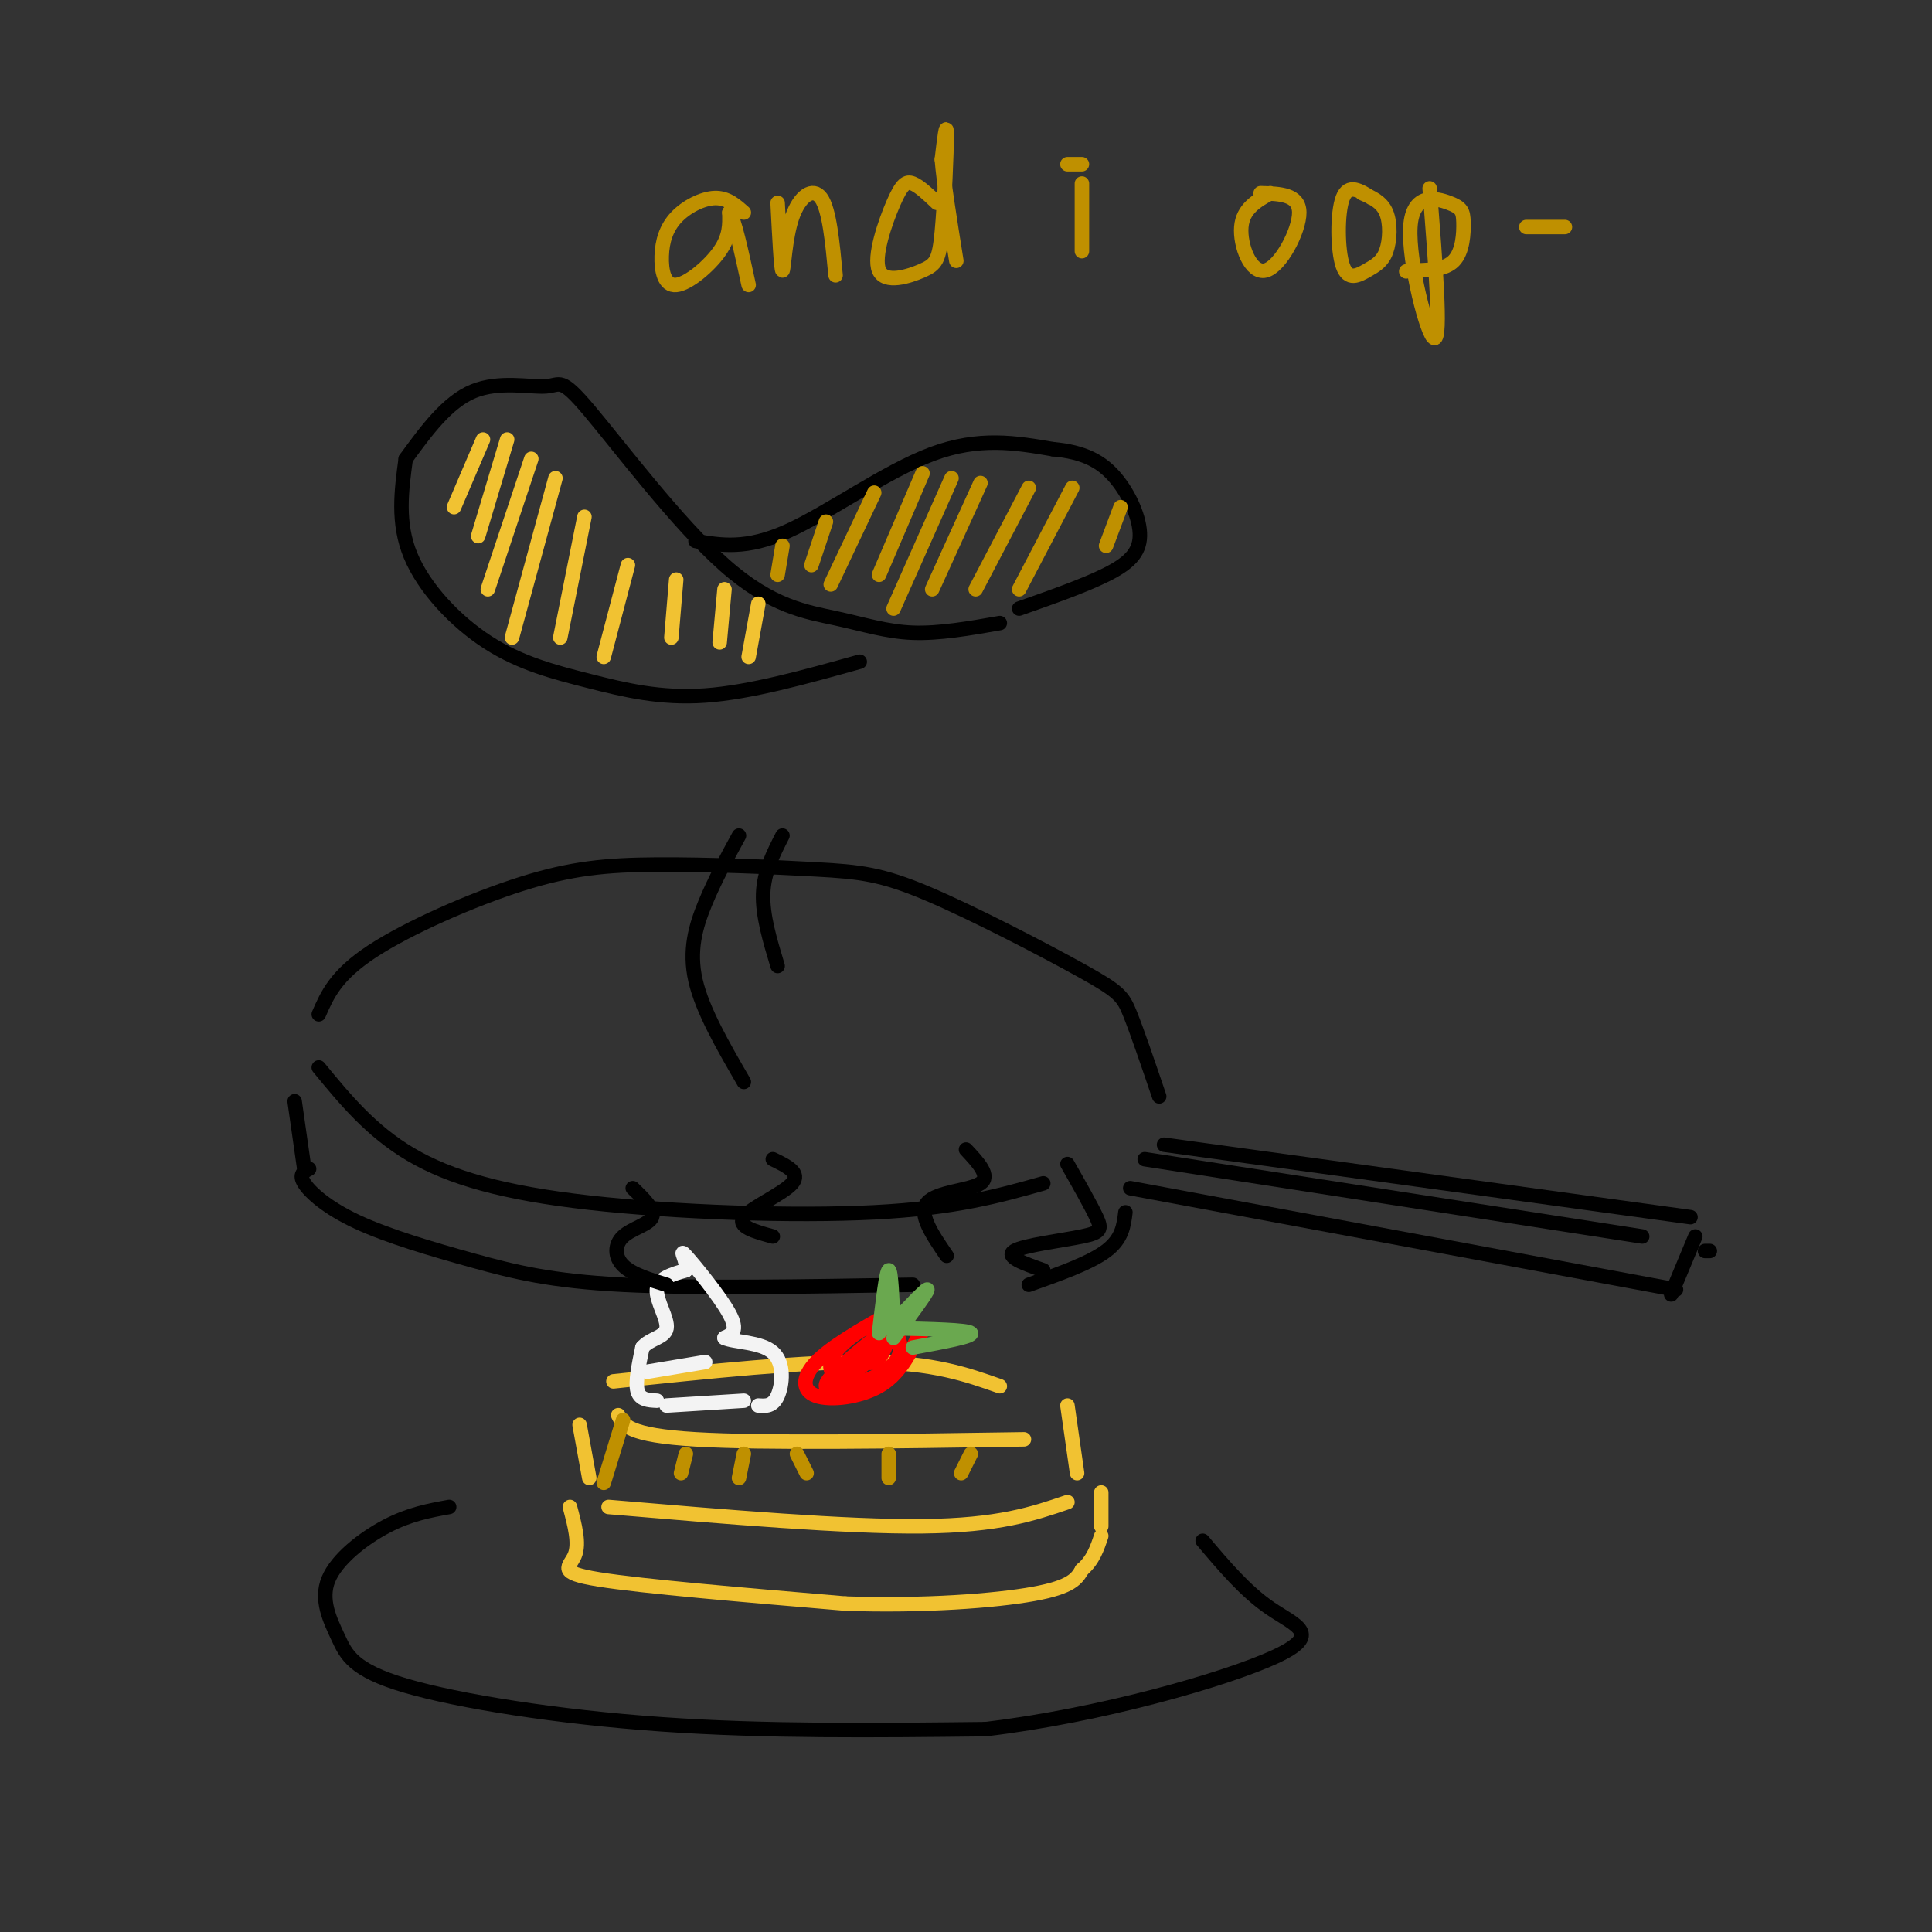 <svg viewBox='0 0 400 400' version='1.1' xmlns='http://www.w3.org/2000/svg' xmlns:xlink='http://www.w3.org/1999/xlink'><rect x="0" y="0" width="400" height="400" fill="#333333" stroke="none"/><g fill='none' stroke='rgb(0,0,0)' stroke-width='3' stroke-linecap='round' stroke-linejoin='round'><path d='M241,237c0.000,0.000 109.000,15.000 109,15'/><path d='M234,246c0.000,0.000 113.000,21.000 113,21'/><path d='M237,240c0.000,0.000 103.000,16.000 103,16'/><path d='M351,256c0.000,0.000 -5.000,12.000 -5,12'/><path d='M354,259c0.000,0.000 -1.000,0.000 -1,0'/><path d='M240,227c-2.247,-6.613 -4.495,-13.227 -6,-17c-1.505,-3.773 -2.268,-4.706 -10,-9c-7.732,-4.294 -22.433,-11.949 -32,-16c-9.567,-4.051 -14.000,-4.497 -23,-5c-9.000,-0.503 -22.567,-1.063 -33,-1c-10.433,0.063 -17.732,0.748 -28,4c-10.268,3.252 -23.505,9.072 -31,14c-7.495,4.928 -9.247,8.964 -11,13'/><path d='M66,221c5.393,6.571 10.786,13.143 19,18c8.214,4.857 19.250,8.000 37,10c17.750,2.000 42.214,2.857 59,2c16.786,-0.857 25.893,-3.429 35,-6'/><path d='M61,228c0.000,0.000 2.000,14.000 2,14'/><path d='M64,242c-1.093,0.565 -2.185,1.129 -1,3c1.185,1.871 4.648,5.048 11,8c6.352,2.952 15.595,5.679 24,8c8.405,2.321 15.973,4.234 31,5c15.027,0.766 37.514,0.383 60,0'/><path d='M233,251c-0.333,2.750 -0.667,5.500 -4,8c-3.333,2.500 -9.667,4.750 -16,7'/><path d='M84,95c4.307,-5.890 8.614,-11.781 14,-14c5.386,-2.219 11.853,-0.768 15,-1c3.147,-0.232 2.976,-2.148 9,5c6.024,7.148 18.244,23.359 28,32c9.756,8.641 17.050,9.711 23,11c5.950,1.289 10.557,2.797 16,3c5.443,0.203 11.721,-0.898 18,-2'/><path d='M144,112c5.244,0.911 10.489,1.822 19,-2c8.511,-3.822 20.289,-12.378 30,-16c9.711,-3.622 17.356,-2.311 25,-1'/><path d='M218,93c6.455,0.582 10.091,2.537 13,6c2.909,3.463 5.091,8.432 5,12c-0.091,3.568 -2.455,5.734 -7,8c-4.545,2.266 -11.273,4.633 -18,7'/><path d='M84,95c-0.893,6.622 -1.786,13.244 1,20c2.786,6.756 9.252,13.646 16,18c6.748,4.354 13.778,6.172 21,8c7.222,1.828 14.635,3.665 24,3c9.365,-0.665 20.683,-3.833 32,-7'/><path d='M153,173c-2.511,4.600 -5.022,9.200 -7,14c-1.978,4.800 -3.422,9.800 -2,16c1.422,6.200 5.711,13.600 10,21'/><path d='M162,173c-1.917,3.750 -3.833,7.500 -4,12c-0.167,4.500 1.417,9.750 3,15'/></g>
<g fill='none' stroke='rgb(241,194,50)' stroke-width='3' stroke-linecap='round' stroke-linejoin='round'><path d='M100,91c0.000,0.000 -6.000,14.000 -6,14'/><path d='M105,91c0.000,0.000 -6.000,20.000 -6,20'/><path d='M110,95c0.000,0.000 -9.000,27.000 -9,27'/><path d='M115,99c0.000,0.000 -9.000,33.000 -9,33'/><path d='M121,107c0.000,0.000 -5.000,25.000 -5,25'/><path d='M130,117c0.000,0.000 -5.000,19.000 -5,19'/><path d='M140,120c0.000,0.000 -1.000,12.000 -1,12'/><path d='M150,122c0.000,0.000 -1.000,11.000 -1,11'/><path d='M157,125c0.000,0.000 -2.000,11.000 -2,11'/></g>
<g fill='none' stroke='rgb(191,144,0)' stroke-width='3' stroke-linecap='round' stroke-linejoin='round'><path d='M162,113c0.000,0.000 -1.000,6.000 -1,6'/><path d='M171,108c0.000,0.000 -3.000,9.000 -3,9'/><path d='M181,102c0.000,0.000 -9.000,19.000 -9,19'/><path d='M191,98c0.000,0.000 -9.000,21.000 -9,21'/><path d='M197,99c0.000,0.000 -12.000,27.000 -12,27'/><path d='M203,100c0.000,0.000 -10.000,22.000 -10,22'/><path d='M213,101c0.000,0.000 -11.000,21.000 -11,21'/><path d='M222,101c0.000,0.000 -11.000,21.000 -11,21'/><path d='M232,105c0.000,0.000 -3.000,8.000 -3,8'/><path d='M154,44c-1.727,-1.538 -3.454,-3.077 -6,-3c-2.546,0.077 -5.912,1.769 -8,4c-2.088,2.231 -2.900,5.000 -3,8c-0.100,3.000 0.512,6.231 3,6c2.488,-0.231 6.854,-3.923 9,-7c2.146,-3.077 2.073,-5.538 2,-8'/><path d='M151,44c1.000,1.167 2.500,8.083 4,15'/><path d='M161,42c0.357,6.946 0.714,13.893 1,14c0.286,0.107 0.500,-6.625 2,-11c1.500,-4.375 4.286,-6.393 6,-4c1.714,2.393 2.357,9.196 3,16'/><path d='M194,42c-1.816,-1.724 -3.633,-3.448 -5,-4c-1.367,-0.552 -2.285,0.069 -4,4c-1.715,3.931 -4.228,11.172 -3,14c1.228,2.828 6.195,1.243 9,0c2.805,-1.243 3.447,-2.142 4,-8c0.553,-5.858 1.015,-16.674 1,-20c-0.015,-3.326 -0.508,0.837 -1,5'/><path d='M195,33c0.333,4.333 1.667,12.667 3,21'/><path d='M224,38c0.000,0.000 0.000,14.000 0,14'/><path d='M224,34c0.000,0.000 -3.000,0.000 -3,0'/><path d='M263,40c-2.845,1.607 -5.690,3.214 -6,7c-0.310,3.786 1.917,9.750 5,9c3.083,-0.750 7.024,-8.214 7,-12c-0.024,-3.786 -4.012,-3.893 -8,-4'/><path d='M284,41c-2.415,-1.538 -4.829,-3.076 -6,0c-1.171,3.076 -1.098,10.766 0,14c1.098,3.234 3.222,2.011 5,1c1.778,-1.011 3.209,-1.811 4,-4c0.791,-2.189 0.940,-5.768 0,-8c-0.940,-2.232 -2.970,-3.116 -5,-4'/><path d='M296,39c1.207,15.539 2.414,31.078 1,31c-1.414,-0.078 -5.448,-15.772 -5,-23c0.448,-7.228 5.378,-5.989 8,-5c2.622,0.989 2.937,1.728 3,4c0.063,2.272 -0.125,6.078 -2,8c-1.875,1.922 -5.438,1.961 -9,2'/><path d='M292,56c-1.500,0.333 -0.750,0.167 0,0'/><path d='M316,47c0.000,0.000 8.000,0.000 8,0'/></g>
<g fill='none' stroke='rgb(0,0,0)' stroke-width='3' stroke-linecap='round' stroke-linejoin='round'><path d='M93,312c-4.104,0.744 -8.208,1.489 -13,4c-4.792,2.511 -10.273,6.789 -12,11c-1.727,4.211 0.300,8.356 2,12c1.700,3.644 3.073,6.789 14,10c10.927,3.211 31.408,6.489 53,8c21.592,1.511 44.296,1.256 67,1'/><path d='M204,358c23.833,-2.810 49.917,-10.333 60,-15c10.083,-4.667 4.167,-6.476 -1,-10c-5.167,-3.524 -9.583,-8.762 -14,-14'/></g>
<g fill='none' stroke='rgb(241,194,50)' stroke-width='3' stroke-linecap='round' stroke-linejoin='round'><path d='M118,312c1.000,3.778 2.000,7.556 1,10c-1.000,2.444 -4.000,3.556 5,5c9.000,1.444 30.000,3.222 51,5'/><path d='M175,332c16.156,0.556 31.044,-0.556 39,-2c7.956,-1.444 8.978,-3.222 10,-5'/><path d='M224,325c2.333,-2.000 3.167,-4.500 4,-7'/><path d='M126,312c24.583,2.083 49.167,4.167 65,4c15.833,-0.167 22.917,-2.583 30,-5'/><path d='M120,295c0.000,0.000 2.000,11.000 2,11'/><path d='M128,293c1.000,2.083 2.000,4.167 16,5c14.000,0.833 41.000,0.417 68,0'/><path d='M127,286c19.833,-2.083 39.667,-4.167 53,-4c13.333,0.167 20.167,2.583 27,5'/><path d='M221,291c0.000,0.000 2.000,14.000 2,14'/><path d='M228,309c0.000,0.000 0.000,7.000 0,7'/></g>
<g fill='none' stroke='rgb(255,0,0)' stroke-width='3' stroke-linecap='round' stroke-linejoin='round'><path d='M184,272c-6.000,3.435 -12.000,6.869 -15,10c-3.000,3.131 -3.000,5.958 0,7c3.000,1.042 9.000,0.298 13,-2c4.000,-2.298 6.000,-6.149 8,-10'/><path d='M190,277c1.333,-1.667 0.667,-0.833 0,0'/><path d='M185,274c-7.163,5.650 -14.326,11.301 -14,13c0.326,1.699 8.142,-0.553 12,-3c3.858,-2.447 3.759,-5.087 3,-7c-0.759,-1.913 -2.179,-3.098 -4,-3c-1.821,0.098 -4.045,1.480 -6,3c-1.955,1.520 -3.642,3.178 -4,5c-0.358,1.822 0.612,3.806 3,3c2.388,-0.806 6.194,-4.403 10,-8'/><path d='M185,277c0.107,-0.738 -4.625,1.417 -6,3c-1.375,1.583 0.607,2.595 2,2c1.393,-0.595 2.196,-2.798 3,-5'/></g>
<g fill='none' stroke='rgb(106,168,79)' stroke-width='3' stroke-linecap='round' stroke-linejoin='round'><path d='M185,275c-0.250,-6.083 -0.500,-12.167 -1,-12c-0.500,0.167 -1.250,6.583 -2,13'/><path d='M184,275c3.917,-4.167 7.833,-8.333 8,-8c0.167,0.333 -3.417,5.167 -7,10'/><path d='M185,275c7.667,0.167 15.333,0.333 16,1c0.667,0.667 -5.667,1.833 -12,3'/></g>
<g fill='none' stroke='rgb(243,243,243)' stroke-width='3' stroke-linecap='round' stroke-linejoin='round'><path d='M136,290c-1.750,-0.083 -3.500,-0.167 -4,-2c-0.500,-1.833 0.250,-5.417 1,-9'/><path d='M133,279c1.476,-1.869 4.667,-2.042 5,-4c0.333,-1.958 -2.190,-5.702 -2,-8c0.190,-2.298 3.095,-3.149 6,-4'/><path d='M142,263c0.381,-1.952 -1.667,-4.833 0,-3c1.667,1.833 7.048,8.381 9,12c1.952,3.619 0.476,4.310 -1,5'/><path d='M150,277c2.000,0.940 7.500,0.792 10,3c2.500,2.208 2.000,6.774 1,9c-1.000,2.226 -2.500,2.113 -4,2'/><path d='M138,291c0.000,0.000 16.000,-1.000 16,-1'/><path d='M134,284c0.000,0.000 12.000,-2.000 12,-2'/></g>
<g fill='none' stroke='rgb(0,0,0)' stroke-width='3' stroke-linecap='round' stroke-linejoin='round'><path d='M138,266c-3.601,-1.095 -7.202,-2.190 -9,-4c-1.798,-1.810 -1.792,-4.333 0,-6c1.792,-1.667 5.369,-2.476 6,-4c0.631,-1.524 -1.685,-3.762 -4,-6'/><path d='M160,256c-3.733,-1.022 -7.467,-2.044 -6,-4c1.467,-1.956 8.133,-4.844 10,-7c1.867,-2.156 -1.067,-3.578 -4,-5'/><path d='M196,260c-2.978,-4.356 -5.956,-8.711 -4,-11c1.956,-2.289 8.844,-2.511 11,-4c2.156,-1.489 -0.422,-4.244 -3,-7'/><path d='M216,263c-3.994,-1.405 -7.988,-2.810 -6,-4c1.988,-1.190 9.958,-2.167 14,-3c4.042,-0.833 4.155,-1.524 3,-4c-1.155,-2.476 -3.577,-6.738 -6,-11'/></g>
<g fill='none' stroke='rgb(191,144,0)' stroke-width='3' stroke-linecap='round' stroke-linejoin='round'><path d='M129,294c0.000,0.000 -4.000,13.000 -4,13'/><path d='M142,301c0.000,0.000 -1.000,4.000 -1,4'/><path d='M154,301c0.000,0.000 -1.000,5.000 -1,5'/><path d='M165,301c0.000,0.000 2.000,4.000 2,4'/><path d='M184,301c0.000,0.000 0.000,5.000 0,5'/><path d='M201,301c0.000,0.000 -2.000,4.000 -2,4'/></g>
</svg>